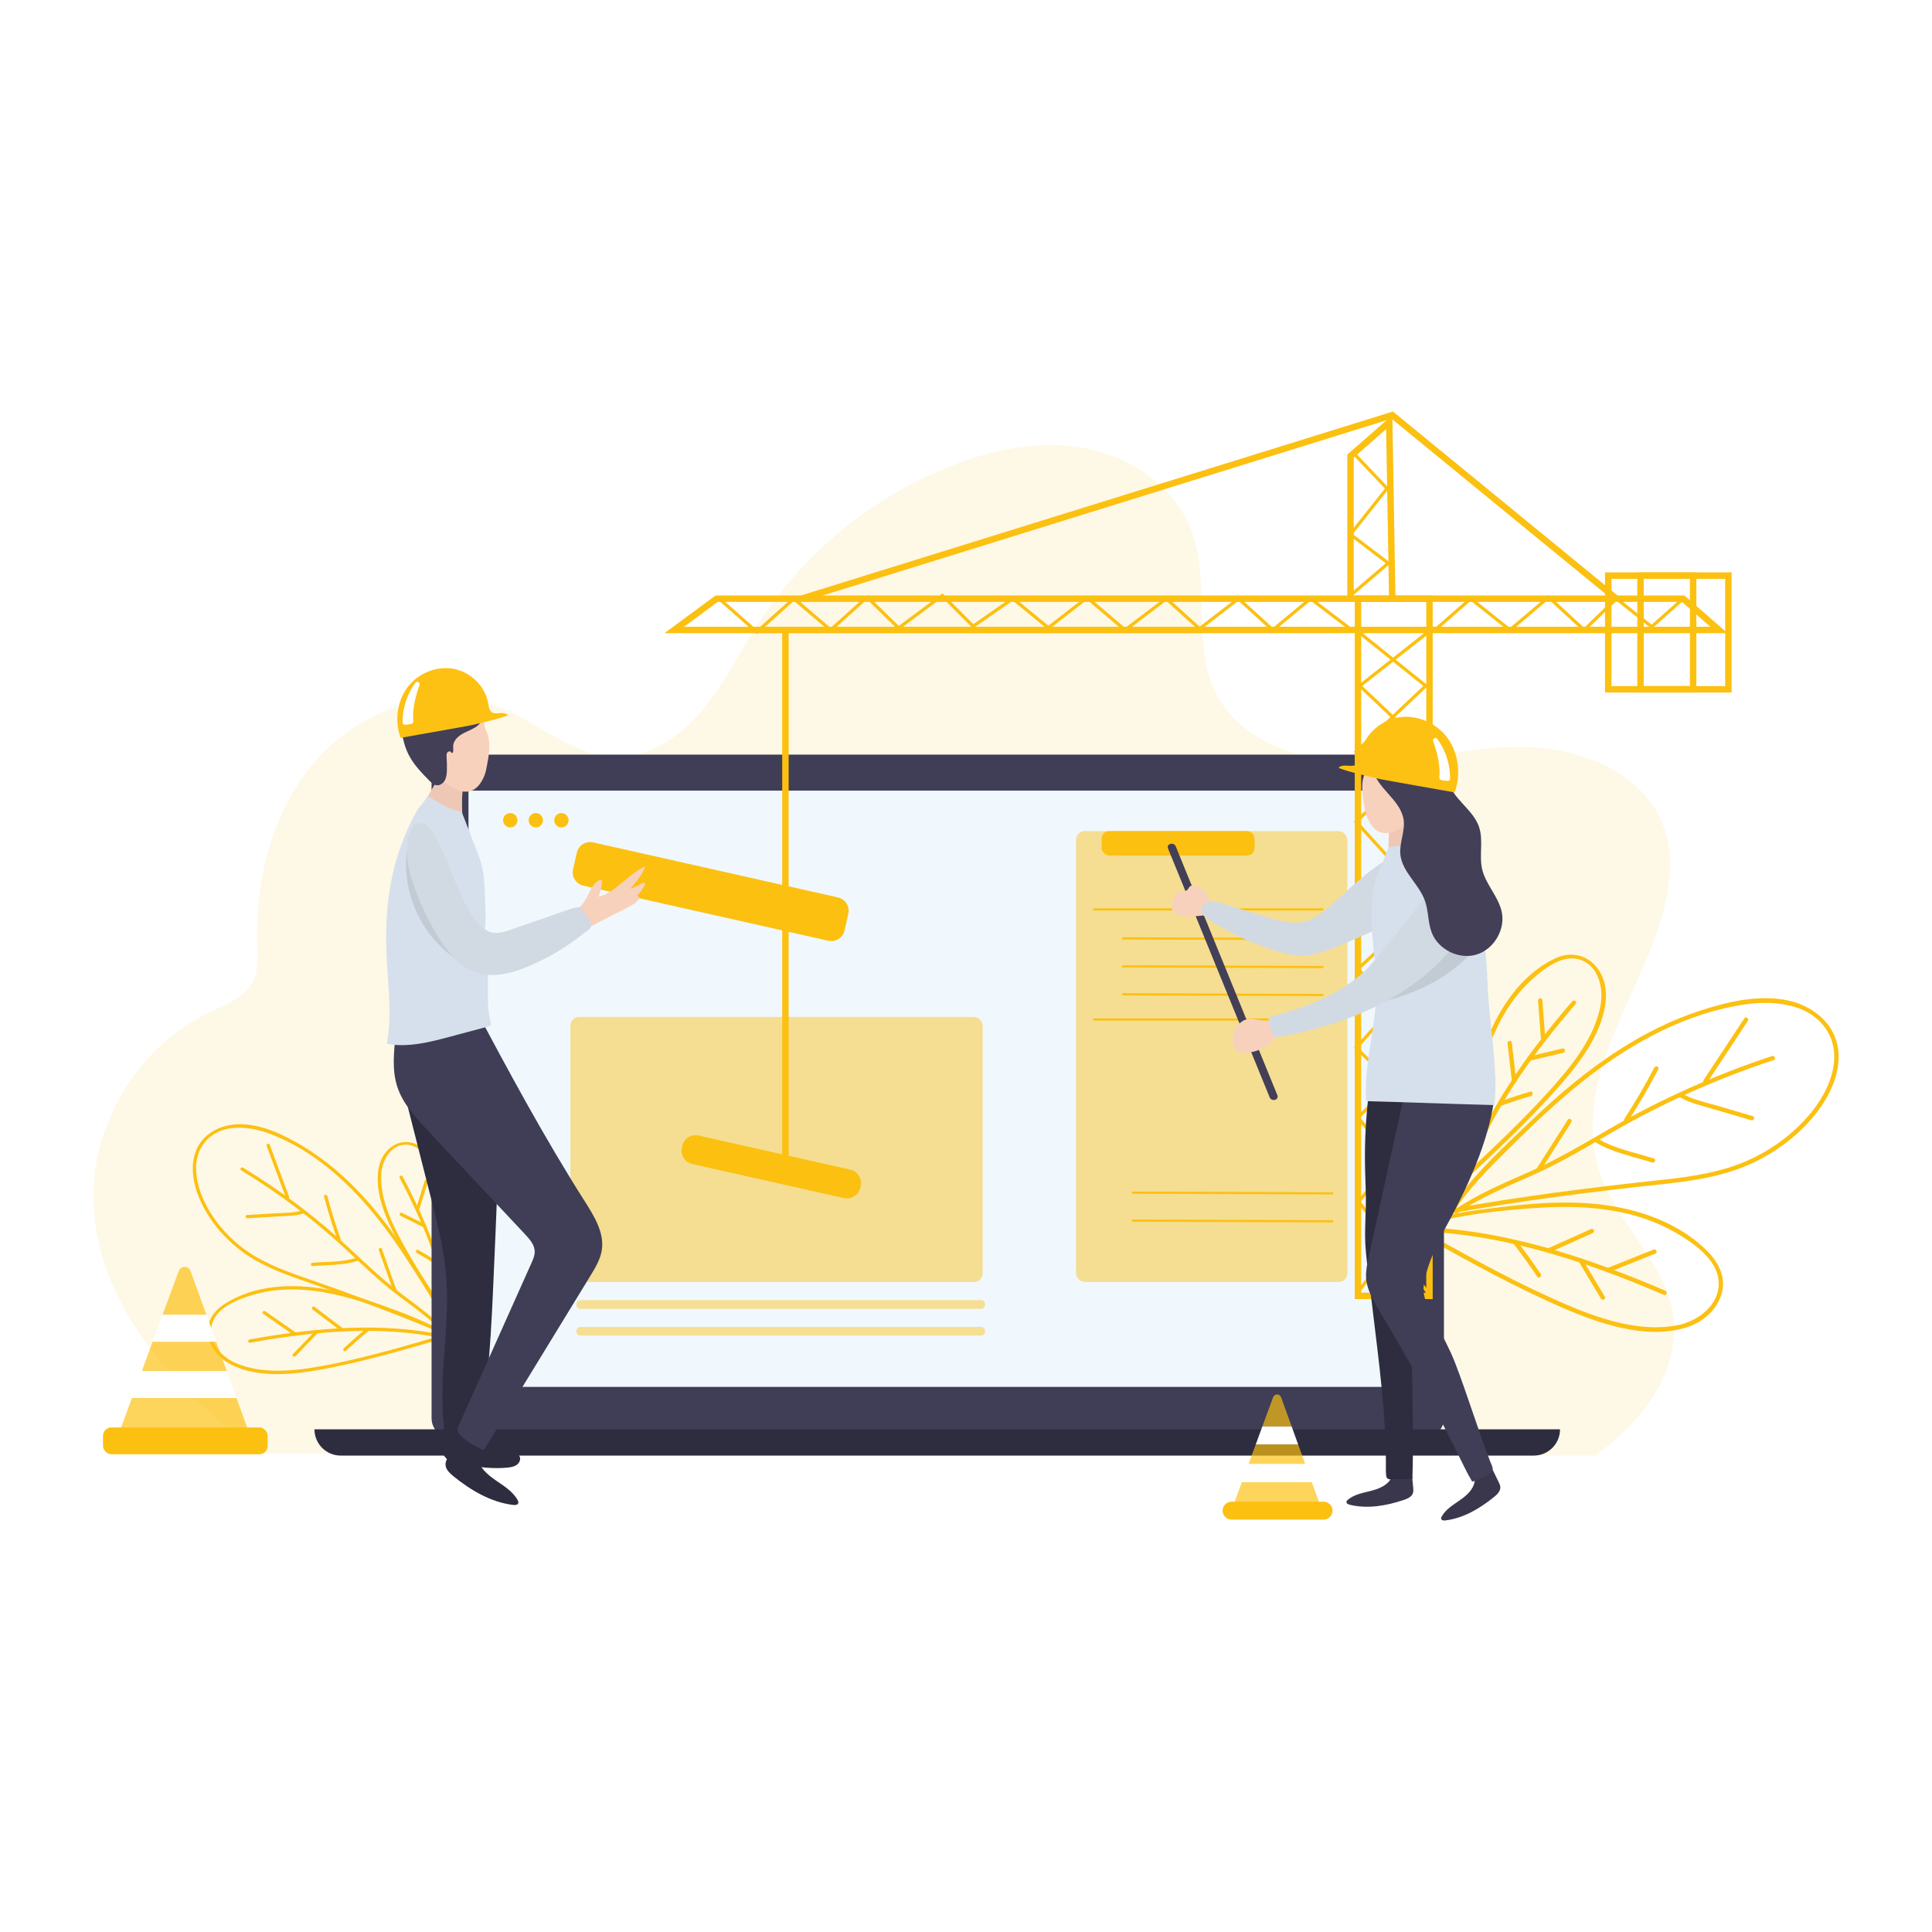 <?xml version="1.0" encoding="UTF-8"?><svg id="Layer_1" xmlns="http://www.w3.org/2000/svg" viewBox="0 0 1000 1000"><defs><style>.cls-1{fill:#f8d1bc;}.cls-2{fill:#f0f8fd;}.cls-3{fill:#fff;}.cls-4{fill:#efc7b5;}.cls-5{fill:#fef8e7;}.cls-6,.cls-7,.cls-8{fill:#fcc011;}.cls-9{fill:#fdc113;}.cls-10{fill:#c2cbd3;}.cls-11{fill:#d1dae3;}.cls-12{fill:#d6e0ec;}.cls-13{fill:#423f57;}.cls-14{fill:#403e56;}.cls-15{fill:#2d2d3f;}.cls-16{fill:#3a374d;}.cls-17,.cls-8{opacity:.45;}.cls-7{opacity:.68;}</style></defs><rect class="cls-3" width="1000" height="1000"/><g><path class="cls-5" d="M825.57,753.41c23.93-16.65,44.58-43.61,40.45-72.46-4.04-28.16-29.91-48.37-38.48-75.5-7.46-23.61-.86-49.34,8.58-72.22,9.45-22.88,21.83-44.88,26.52-69.19,2.3-11.91,2.64-24.49-1.41-35.92-9.72-27.45-41.76-40.67-70.86-41.47-29.1-.8-57.8,7.42-86.92,7.73-29.11,.31-61.57-10.07-74.38-36.22-12.42-25.36-2.38-56.76-12.23-83.23-8.45-22.7-30.97-38.26-54.76-42.83-23.79-4.57-48.55,.53-71.04,9.54-40.55,16.24-75.81,45.4-99.37,82.19-9.48,14.8-17.16,30.85-28.51,44.26-11.35,13.41-27.52,24.23-45.08,23.71-21.68-.63-38.99-17.65-59.19-25.53-32.44-12.66-71.31,.46-94.56,26.39-23.25,25.92-32.36,62.23-31.19,97.03,.2,5.91,.62,12.08-1.81,17.47-4.05,8.97-14.41,12.79-23.29,17.05-35.44,16.99-59.6,55.25-59.71,94.56-.15,55.06,41.94,100.93,86.31,133.54l690.93,1.1Z"/><g><path class="cls-6" d="M753.48,625.62c9.31-13.78,21.84-25.48,33.63-37.12,11.29-11.14,23.02-21.89,35.62-31.55,23.68-18.16,51.27-32.99,81.16-37.15,15.37-2.13,34.84-.03,42.78,15.47,6.6,12.89,.26,28.24-7.85,38.83-8.52,11.13-20.22,20.08-32.9,25.97-14.23,6.61-29.82,8.9-45.29,10.57-36.79,3.97-73.39,8.59-109.82,15.11-1.43,.26-1.06,2.49,.38,2.23,36.1-6.47,72.37-11.14,108.83-15.01,16.28-1.73,32.72-4.12,47.65-11.23,12.94-6.17,24.87-15.43,33.47-26.97,7.13-9.57,12.56-22.21,9.8-34.31-2.82-12.39-14.11-20.33-26.05-22.75-14.94-3.02-31.18,.89-45.38,5.56-14.65,4.81-28.5,11.82-41.46,20.13-16.51,10.57-31.5,23.32-45.66,36.83-14.23,13.58-29.66,27.67-40.73,44.04-.81,1.2,1.01,2.54,1.83,1.33h0Z"/><path class="cls-6" d="M754.23,627.99c12.47-8.46,26.41-14.07,40.09-20.19,14.16-6.33,27.26-14.29,40.67-22.03,26.34-15.19,54.22-27.56,83.08-37.09,1.38-.46,.44-2.51-.93-2.06-29.53,9.75-58,22.48-84.88,38.13-13.37,7.78-26.52,15.51-40.68,21.79-13.29,5.89-26.7,11.49-38.78,19.69-1.21,.82,.23,2.57,1.42,1.76h0Z"/><path class="cls-6" d="M902.86,527.09c-7.03,10.65-14.06,21.31-21.09,31.96-.8,1.21,1.03,2.55,1.83,1.33,7.03-10.65,14.06-21.31,21.09-31.96,.8-1.21-1.03-2.55-1.83-1.33h0Z"/><path class="cls-6" d="M869.11,567.68c5.2,3.17,11.2,4.48,16.99,6.18,6.78,2,13.56,4,20.34,5.99,1.39,.41,2.2-1.7,.8-2.12-6.06-1.79-12.13-3.58-18.19-5.36-6.21-1.83-13.03-3.13-18.6-6.53-1.24-.75-2.57,1.07-1.33,1.83h0Z"/><path class="cls-6" d="M856.27,552.61c-4.75,9.07-9.92,17.9-15.48,26.5-.79,1.22,1.04,2.55,1.83,1.33,5.67-8.77,10.92-17.78,15.76-27.03,.67-1.29-1.45-2.07-2.12-.8h0Z"/><path class="cls-6" d="M826.26,591.48c8.54,5.17,19.51,7.22,28.95,10.26,1.38,.44,2.19-1.67,.8-2.12-9.17-2.95-20.14-4.96-28.42-9.97-1.24-.75-2.58,1.07-1.33,1.83h0Z"/><path class="cls-6" d="M811.49,579.58l-16.2,25.35c-.78,1.22,1.04,2.56,1.83,1.33,5.4-8.45,10.8-16.9,16.2-25.35,.78-1.22-1.04-2.56-1.83-1.33h0Z"/></g><g><path class="cls-6" d="M734.04,635.01c20.7-6.33,43.41-8.8,64.98-9.99,23.38-1.29,47.82,1.09,68.43,13.08,8.96,5.22,21.44,13.72,22.12,25.13,.73,12.24-10.61,20.64-21.49,22.74-21.89,4.23-45.84-5.4-65.4-14.27-24.93-11.31-48.8-24.84-72.63-38.26-1.25-.71-2.6,1.12-1.33,1.83,23.7,13.34,47.44,26.8,72.2,38.11,20.57,9.4,47.07,20.27,70.08,14.26,8.57-2.24,16.19-7.74,19.5-16.19,3.52-9-.28-17.31-6.74-23.8-16.72-16.8-41.22-23.75-64.3-24.99-13.8-.74-27.64,.37-41.34,2.01-14.95,1.79-30.02,3.69-44.46,8.1-1.37,.42-1.01,2.65,.38,2.23h0Z"/><path class="cls-6" d="M729.47,637.21c45.92,.52,89.88,15.11,131.71,32.99,1.34,.57,2.13-1.54,.8-2.12-42-17.96-86.19-32.61-132.3-33.13-1.44-.02-1.67,2.24-.21,2.25h0Z"/><path class="cls-6" d="M823.51,636.15c-7.39,3.31-14.77,6.62-22.16,9.94-1.33,.6-.4,2.66,.93,2.06,7.39-3.31,14.77-6.62,22.16-9.94,1.33-.6,.4-2.66-.93-2.06h0Z"/><path class="cls-6" d="M855.91,646.77c-8,3.2-16.01,6.4-24.01,9.61-1.35,.54-.42,2.6,.93,2.06,8-3.2,16.01-6.4,24.01-9.61,1.35-.54,.42-2.6-.93-2.06h0Z"/><path class="cls-6" d="M783.53,643.89c4.23,5.52,8.29,11.17,12.18,16.94,.81,1.21,2.56-.23,1.76-1.42-3.89-5.77-7.95-11.42-12.18-16.94-.89-1.16-2.64,.27-1.76,1.42h0Z"/><path class="cls-6" d="M817.03,652.75c3.86,6.46,7.72,12.93,11.58,19.39,.74,1.24,2.81,.32,2.06-.93-3.86-6.46-7.72-12.93-11.58-19.39-.74-1.24-2.81-.32-2.06,.93h0Z"/></g><g><path class="cls-6" d="M758.41,607.61c.22-18.55,4.07-38.07,9.11-55.87,4.65-16.47,12.17-32.65,24.98-44.37,6.11-5.58,15.93-13.39,24.78-10.81,9.98,2.9,12.79,14.54,11.21,23.56-3.05,17.38-15.88,32.73-27.4,45.4-14.24,15.68-29.78,30.14-45.23,44.61-1.06,.99,.36,2.75,1.42,1.76,15.6-14.6,31.26-29.21,45.64-45.04,12.34-13.59,27.68-31.71,28.3-51.1,.48-14.94-12.1-26.42-26.52-19.56-15.75,7.49-26.87,22.86-33.61,38.49-4.75,11.01-7.64,22.71-9.94,34.45-2.47,12.61-4.85,25.39-5,38.28-.02,1.44,2.23,1.67,2.25,.21h0Z"/><path class="cls-6" d="M758.99,611.67c11.45-34.75,33-64.56,56.6-92.07,.95-1.11-.89-2.43-1.83-1.33-23.73,27.65-45.38,57.67-56.89,92.6-.45,1.38,1.66,2.18,2.12,.8h0Z"/><path class="cls-6" d="M780.28,540.03c.74,6.4,1.49,12.81,2.23,19.21,.17,1.45,2.4,1.06,2.23-.38-.74-6.4-1.49-12.81-2.23-19.21-.17-1.45-2.4-1.06-2.23,.38h0Z"/><path class="cls-6" d="M796.1,517.97c.51,6.85,1.03,13.69,1.54,20.54,.11,1.45,2.34,1.06,2.23-.38-.51-6.85-1.03-13.69-1.54-20.54-.11-1.45-2.34-1.06-2.23,.38h0Z"/><path class="cls-6" d="M776.93,572.36c5.12-1.86,10.29-3.56,15.51-5.1,1.38-.41,1.02-2.64-.38-2.23-5.41,1.6-10.76,3.35-16.06,5.27-1.37,.5-.43,2.55,.93,2.06h0Z"/><path class="cls-6" d="M791.63,549.07c5.83-1.38,11.67-2.76,17.5-4.14,1.41-.33,1.04-2.57-.38-2.23-5.83,1.38-11.67,2.76-17.5,4.14-1.41,.33-1.04,2.57,.38,2.23h0Z"/></g><g><g><path class="cls-6" d="M232.37,690.05c-4.49-11.67-11.68-22.38-18.35-32.9-6.39-10.08-13.16-19.94-20.75-29.16-14.27-17.32-31.97-32.87-53.17-40.99-10.9-4.17-25.53-5.93-33.97,4.08-7.02,8.33-4.98,20.65-.84,29.78,4.35,9.6,11.41,18.15,19.7,24.61,9.31,7.26,20.35,11.58,31.39,15.42,26.29,9.14,52.32,18.74,77.92,29.7,1,.43,.35,2-.66,1.57-25.36-10.86-51.14-20.44-77.21-29.46-11.64-4.03-23.28-8.57-33.01-16.31-8.44-6.71-15.61-15.53-19.95-25.44-3.6-8.22-5.44-18.4-1.36-26.81,4.17-8.6,13.79-12.51,22.95-12.25,11.46,.32,22.7,5.94,32.32,11.77,9.92,6.01,18.88,13.5,26.97,21.78,10.3,10.55,19.13,22.43,27.21,34.74,8.12,12.37,17.04,25.31,22.38,39.18,.39,1.02-1.17,1.69-1.57,.67h0Z"/><path class="cls-6" d="M231.42,691.66c-7.7-8.32-16.96-14.79-25.96-21.6-9.3-7.04-17.55-15.1-26.07-23.04-16.73-15.6-35.06-29.39-54.59-41.27-.94-.57,.11-1.91,1.03-1.35,19.98,12.16,38.69,26.31,55.73,42.34,8.47,7.97,16.8,15.86,26.11,22.87,8.74,6.57,17.62,12.95,25.08,21.01,.74,.8-.6,1.84-1.34,1.05h0Z"/><path class="cls-6" d="M139.62,592.51c3.34,9,6.69,18,10.03,27,.38,1.02-1.18,1.69-1.57,.67-3.34-9-6.69-18-10.03-27-.38-1.02,1.18-1.69,1.57-.67h0Z"/><path class="cls-6" d="M157.46,627.98c-4.35,1.44-8.97,1.38-13.5,1.65-5.31,.31-10.61,.63-15.92,.94-1.09,.06-1.32-1.62-.23-1.69,4.75-.28,9.5-.56,14.24-.84,4.86-.29,10.08-.09,14.74-1.63,1.03-.34,1.7,1.22,.67,1.57h0Z"/><path class="cls-6" d="M169.43,619.12c1.95,7.45,4.23,14.8,6.85,22.04,.37,1.03-1.19,1.7-1.57,.67-2.67-7.39-4.98-14.88-6.97-22.48-.28-1.06,1.41-1.27,1.69-.23h0Z"/><path class="cls-6" d="M184.83,652.69c-7.13,2.34-15.52,1.98-22.96,2.61-1.09,.09-1.32-1.59-.23-1.69,7.22-.61,15.6-.22,22.52-2.49,1.03-.34,1.71,1.22,.67,1.57h0Z"/><path class="cls-6" d="M197.67,646.47c2.52,7.11,5.05,14.22,7.57,21.33,.36,1.03-1.2,1.7-1.57,.67-2.52-7.11-5.05-14.22-7.57-21.33-.36-1.03,1.2-1.7,1.57-.67h0Z"/></g><g><path class="cls-6" d="M228.56,690.75c-14.1-8.15-30.32-13.81-45.92-18.34-16.92-4.91-35.23-7.31-52.36-2.02-7.45,2.3-18.04,6.42-20.48,14.67-2.61,8.85,4.27,16.92,11.89,20.31,15.32,6.81,34.51,3.82,50.35,.64,20.19-4.06,39.97-9.93,59.71-15.72,1.04-.3,1.71,1.26,.67,1.57-19.63,5.76-39.31,11.59-59.37,15.68-16.67,3.4-37.93,6.87-53.77-1.44-5.9-3.09-10.55-8.42-11.54-15.17-1.05-7.2,3.14-12.64,8.97-16.3,15.1-9.48,34.23-10.41,51.36-7.41,10.24,1.8,20.19,4.96,29.95,8.49,10.65,3.85,21.38,7.79,31.21,13.48,.93,.54,.29,2.12-.66,1.57h0Z"/><path class="cls-6" d="M231.53,693.14c-33.74-7.41-68.43-4.17-102.11,1.84-1.08,.19-1.3-1.49-.23-1.69,33.82-6.04,68.69-9.28,102.57-1.84,1.06,.23,.84,1.92-.23,1.68h0Z"/><path class="cls-6" d="M162.8,676.42c4.85,3.68,9.7,7.36,14.55,11.04,.87,.66-.16,2.01-1.03,1.35-4.85-3.68-9.7-7.36-14.55-11.04-.87-.66,.16-2.01,1.03-1.35h0Z"/><path class="cls-6" d="M137.26,678.7c5.32,3.7,10.64,7.41,15.97,11.11,.9,.63-.14,1.98-1.03,1.35-5.32-3.7-10.64-7.41-15.97-11.11-.9-.63,.14-1.98,1.03-1.35h0Z"/><path class="cls-6" d="M190.78,688.87c-4.04,3.33-7.97,6.78-11.8,10.35-.8,.75-1.84-.6-1.05-1.34,3.83-3.57,7.76-7.02,11.8-10.35,.85-.7,1.89,.65,1.05,1.34h0Z"/><path class="cls-6" d="M164.73,689.67c-3.92,4.08-7.85,8.16-11.77,12.25-.75,.78-2.11-.24-1.35-1.03,3.92-4.08,7.85-8.16,11.77-12.25,.75-.78,2.11,.24,1.35,1.03h0Z"/></g><g><path class="cls-6" d="M233.85,683.86c2.99-13.63,3.47-28.59,2.8-42.49-.62-12.86-3.38-25.99-10.78-36.75-3.53-5.13-9.4-12.51-16.32-12.12-7.8,.44-11.84,8.48-12.21,15.37-.72,13.26,6.09,26.68,12.37,37.92,7.78,13.91,16.71,27.14,25.58,40.36,.61,.91-.73,1.95-1.34,1.05-8.95-13.35-17.95-26.71-25.81-40.74-6.74-12.05-14.9-27.93-12.07-42.25,2.18-11.03,13.35-17.31,22.75-9.84,10.27,8.16,15.81,21.31,18.1,33.91,1.61,8.87,1.75,17.94,1.44,26.93-.33,9.66-.76,19.43-2.83,28.9-.23,1.06-1.92,.84-1.68-.23h0Z"/><path class="cls-6" d="M232.74,686.74c-2.5-27.4-13.23-52.91-25.87-77.07-.51-.97,1.06-1.63,1.57-.67,12.7,24.29,23.47,49.96,25.99,77.51,.1,1.09-1.59,1.32-1.69,.23h0Z"/><path class="cls-6" d="M229.29,630.63c-1.63,4.57-3.26,9.13-4.9,13.7-.37,1.03-1.94,.37-1.57-.66,1.63-4.57,3.26-9.13,4.9-13.7,.37-1.03,1.94-.37,1.57,.66h0Z"/><path class="cls-6" d="M221.44,611.78c-1.54,4.93-3.08,9.86-4.61,14.79-.33,1.04-1.89,.38-1.57-.66,1.54-4.93,3.08-9.86,4.61-14.79,.33-1.04,1.89-.38,1.57,.66h0Z"/><path class="cls-6" d="M226.26,654.88c-3.44-2.23-6.93-4.35-10.5-6.37-.94-.53-.3-2.11,.66-1.57,3.69,2.09,7.32,4.28,10.88,6.59,.92,.6-.12,1.94-1.03,1.35h0Z"/><path class="cls-6" d="M219.44,635.32c-4.04-2-8.08-4-12.12-6.01-.98-.48-.33-2.06,.66-1.57,4.04,2,8.08,4,12.12,6.01,.98,.48,.33,2.06-.66,1.57h0Z"/></g></g><path class="cls-14" d="M233.62,390.59h503.52c5.65,0,10.24,4.59,10.24,10.24v333.23c0,5.65-4.59,10.24-10.24,10.24H233.62c-5.65,0-10.24-4.59-10.24-10.24V400.83c0-5.65,4.59-10.24,10.24-10.24Z"/><rect class="cls-2" x="242.49" y="409.23" width="485.23" height="308.62"/><path class="cls-15" d="M793.86,753.41H176.36c-7.51,0-13.6-6.09-13.6-13.6H807.47c0,7.51-6.09,13.6-13.61,13.6Z"/><rect class="cls-8" x="556.95" y="430.17" width="140.43" height="233.41" rx="4.54" ry="4.54"/><rect class="cls-8" x="295.23" y="526.35" width="213.41" height="137.23" rx="4.54" ry="4.54"/><rect class="cls-6" x="570.21" y="430.17" width="79.16" height="12.62" rx="3.89" ry="3.89"/><path class="cls-6" d="M302.9,449.99h129.87c3.91,0,7.09,3.18,7.09,7.09v8.8c0,3.91-3.18,7.09-7.09,7.09h-129.87c-3.91,0-7.09-3.18-7.09-7.09v-8.8c0-3.91,3.18-7.09,7.09-7.09Z" transform="translate(110.19 -69.45) rotate(12.67)"/><path class="cls-6" d="M358.95,596.4h80.48c3.91,0,7.09,3.18,7.09,7.09v.92c0,3.91-3.18,7.09-7.09,7.09h-80.48c-3.91,0-7.09-3.18-7.09-7.09v-.92c0-3.91,3.18-7.09,7.09-7.09Z" transform="translate(142.2 -72.86) rotate(12.67)"/><path class="cls-6" d="M267.82,424.56c0,2.05-1.66,3.71-3.71,3.71s-3.71-1.66-3.71-3.71,1.66-3.71,3.71-3.71,3.71,1.66,3.71,3.71Z"/><path class="cls-6" d="M281.05,424.56c0,2.05-1.66,3.71-3.71,3.71s-3.71-1.66-3.71-3.71,1.66-3.71,3.71-3.71,3.71,1.66,3.71,3.71Z"/><path class="cls-6" d="M294.29,424.56c0,2.05-1.66,3.71-3.71,3.71s-3.71-1.66-3.71-3.71,1.66-3.71,3.71-3.71,3.71,1.66,3.71,3.71Z"/><g class="cls-17"><path class="cls-6" d="M300.5,677.43h207.21c2.89,0,2.89-4.49,0-4.49h-207.21c-2.89,0-2.89,4.49,0,4.49h0Z"/></g><g class="cls-17"><path class="cls-6" d="M300.5,691.29h207.21c2.89,0,2.89-4.49,0-4.49h-207.21c-2.89,0-2.89,4.49,0,4.49h0Z"/></g><g><path class="cls-6" d="M685.09,786.55h-47.65c-2.55,0-4.64-2.09-4.64-4.64h0c0-2.55,2.09-4.64,4.64-4.64h47.65c2.55,0,4.64,2.09,4.64,4.64h0c0,2.55-2.09,4.64-4.64,4.64Z"/><polygon class="cls-7" points="671.91 747.62 649.97 747.62 646.22 757.82 675.6 757.82 671.91 747.62"/><path class="cls-7" d="M663.08,723.2c-.69-1.91-3.39-1.92-4.1-.01l-5.59,15.16h15.17l-5.48-15.15Z"/><path class="cls-7" d="M638.84,777.82c-.52,1.42,.53,2.94,2.05,2.94h39.91c1.51,0,2.57-1.5,2.05-2.92l-3.89-10.75h-36.16l-3.96,10.74Z"/><polygon class="cls-3" points="646.22 757.82 642.8 767.09 678.95 767.09 675.6 757.82 646.22 757.82"/><polygon class="cls-3" points="668.56 738.35 653.39 738.35 649.97 747.62 671.91 747.62 668.56 738.35"/></g><g><path class="cls-6" d="M894.17,327.74H343.89l26.5-19.53h501.46l22.32,19.53Zm-540.13-3.33H885.29l-14.69-12.86H371.48l-17.45,12.86Z"/><path class="cls-6" d="M741.56,672.4h-40.35V308.21h40.35v364.19Zm-37.01-3.33h33.68V311.55h-33.68v357.52Z"/><polygon class="cls-6" points="703.54 669.31 702.21 668.3 737.48 621.99 701.75 578.34 738.73 542.32 701.7 501.44 738.72 467.13 700.75 425.3 738.68 389.11 702.57 354.93 738.43 326.67 739.62 327.93 705.11 355.04 741.1 389.1 703.08 425.39 741.06 467.23 704.05 501.54 741.04 542.39 740.47 542.95 704.01 578.47 739.6 621.95 739.21 622.47 703.54 669.31"/><polygon class="cls-6" points="738.26 669.31 702.2 621.95 737.79 578.47 700.76 542.39 701.29 541.79 737.75 501.54 700.74 467.23 738.73 425.39 700.7 389.1 736.69 355.04 704.48 329.23 704.19 326.86 739.23 354.93 703.12 389.11 741.05 425.3 740.51 425.91 703.09 467.13 740.1 501.44 703.07 542.32 740.05 578.34 704.32 621.99 739.59 668.3 738.26 669.31"/><polygon class="cls-6" points="391.76 328.22 371.67 310.5 372.77 309.25 391.75 325.98 410.89 308.77 429.91 324.97 448.84 307.97 465.21 323.95 487.85 307.11 503.78 323.06 524.29 308.84 542.64 323.85 562.7 308.29 582.37 325 603.71 308.8 620.93 324.35 641.11 308.79 658.82 324.97 678.31 308.82 700.17 325.41 699.16 326.74 678.36 310.94 658.77 327.18 641.02 310.97 620.85 326.51 603.62 310.96 582.31 327.14 562.65 310.44 542.61 325.98 524.21 310.92 503.59 325.23 487.69 309.31 465.06 326.14 448.79 310.25 429.94 327.18 410.92 310.99 391.76 328.22"/><polygon class="cls-6" points="819.96 327.22 801.55 310.22 781.54 327.15 761.25 310.97 743.27 326.7 742.16 325.45 761.19 308.79 781.51 324.99 801.59 308 819.94 324.93 836.6 308.77 854.87 323.31 870.67 309.26 871.78 310.5 854.93 325.49 836.71 310.99 819.96 327.22"/><g><polygon class="cls-6" points="718.95 309.14 717.46 222.13 700.69 236.81 700.69 309.11 697.35 309.11 697.35 235.29 720.67 214.89 722.28 309.08 718.95 309.14"/><polygon class="cls-6" points="699.56 308.84 698.48 307.58 717.23 291.54 697.84 276.74 716.81 252.87 700.34 235.53 701.56 234.38 719.02 252.77 700.2 276.45 719.88 291.46 699.56 308.84"/></g><polygon class="cls-6" points="413.92 311.92 412.93 308.73 720.97 213 837.71 308.59 835.6 311.17 720.25 216.72 413.92 311.92"/><path class="cls-6" d="M896.28,358.45h-65.53v-62.19h65.53v62.19Zm-62.2-3.33h58.86v-55.52h-58.86v55.52Z"/><path class="cls-6" d="M878.03,358.45h-30.58v-62.19h30.58v62.19Zm-27.24-3.33h23.91v-55.52h-23.91v55.52Z"/><rect class="cls-6" x="404.87" y="327.1" width="3.33" height="273.02"/></g><path class="cls-16" d="M769.36,754.16c2.11,4.3,4.21,8.6,6.32,12.89,.42,.86,.85,1.75,.89,2.71,.09,2.09-1.63,3.76-3.26,5.08-7.34,5.96-15.83,11.01-25.22,12.13-.81,.1-1.87,.01-2.12-.76-.14-.44,.06-.9,.29-1.31,2.04-3.69,5.86-5.96,9.33-8.37,3.47-2.41,6.96-5.47,7.67-9.63,.49-2.88-.45-5.82-1.79-8.41"/><path class="cls-16" d="M730.09,755.65c.46,4.77,.91,9.53,1.37,14.3,.09,.95,.18,1.94-.12,2.85-.65,1.99-2.86,2.94-4.84,3.6-8.97,2.99-18.7,4.72-27.88,2.46-.79-.2-1.75-.65-1.71-1.46,.02-.46,.38-.82,.73-1.12,3.21-2.73,7.59-3.51,11.68-4.54,4.09-1.03,8.44-2.67,10.57-6.31,1.47-2.52,1.63-5.6,1.29-8.5"/><path class="cls-15" d="M708.41,565.94c-2.54,23.24-2.01,35.41-1.5,50.53,.41,11.97-1.02,19.88,.1,31.81,.83,8.87,2.06,17.69,3.1,26.54,3.4,28.75,7.55,57.88,7.22,86.83-.01,1.02,.21,2.87,.39,3.15,.54,.82,1.71,.92,1.71,.92,3.98-.04,7.64-.25,11.62-.29,1.26-37.68-2.13-75.5,1.09-113.06,2.6-30.26,9.48-60.12,10.31-90.48"/><path class="cls-14" d="M773.63,556.86c1.71,21.54-10.51,51.56-25.16,78.07-4.17,7.55-12.65,25.62-11.55,34.17,.66,5.21,3.4,9.88,5.76,14.57,3.35,6.67,7.85,14.84,10.51,21.82,6.63,17.33,11.44,33.47,18.06,50.79,1.26,3.29,2.8,4.91-1.24,7.02-2.68,1.41-7.74,4.03-8.11,3.41-1.54-2.61-2.85-5.09-4.18-7.81-13.32-27.28-27.83-53.98-43.49-79.99-3.38-5.62-6.92-11.53-7.17-18.08-.12-3.23,.57-6.43,1.26-9.59,6.3-28.78,12.61-57.57,18.91-86.35"/><path class="cls-4" d="M730.52,422.61c2.98,5.19,5.97,10.38,8.95,15.57,.32,.55,.64,1.24,.31,1.79-.18,.29-.49,.45-.8,.6-5.43,2.69-10.86,5.38-16.29,8.07-.87,.43-2.01,.84-2.74,.18-.42-.38-.53-.99-.6-1.55-.88-6.49-.89-13.09-.06-19.59"/><path class="cls-15" d="M229.94,737.1c-.3,2.09-.6,4.18-.9,6.27-.53,3.69-.95,7.84,1.32,10.79,2.2,2.86,6.15,3.58,9.72,4.1,7.55,1.08,15.19,2.16,22.77,1.35,1.47-.16,2.98-.4,4.24-1.17,1.27-.76,2.25-2.17,2.11-3.64-.13-1.41-1.25-2.58-2.53-3.19-1.28-.61-2.72-.79-4.13-1-6.53-1.01-12.88-3.18-18.67-6.38"/><path class="cls-15" d="M207.15,557.44c5.3,20.87,10.6,41.73,15.9,62.6,3.37,13.27,6.75,26.61,7.87,40.25,2.13,26.04-4.07,52.31-1.13,78.27,.17,1.49,.41,3.08,1.41,4.21,.76,.86,1.86,1.34,2.95,1.7,4.28,1.43,8.98,1.55,13.33,.36,5.6-28.21,6.86-57.07,8.1-85.79,.31-7.24,.63-14.47,.94-21.71,1.15-26.62,2.3-53.32-.02-79.87"/><path class="cls-15" d="M239.48,738.58c-2.59,5.29-5.19,10.58-7.78,15.87-.52,1.06-1.05,2.15-1.1,3.33-.11,2.57,2.01,4.63,4.01,6.25,9.04,7.34,19.49,13.55,31.04,14.93,1,.12,2.3,.02,2.61-.94,.17-.54-.08-1.11-.35-1.61-2.52-4.54-7.22-7.34-11.48-10.3-4.26-2.96-8.56-6.74-9.44-11.85-.61-3.54,.56-7.16,2.2-10.35"/><path class="cls-14" d="M204.81,535.75c-1,8.99-1.96,18.32,.88,26.91,2.87,8.68,9.3,15.64,15.55,22.31,16.86,17.98,33.71,35.96,50.57,53.94,2.38,2.54,4.9,5.41,4.96,8.89,.03,2.06-.83,4.02-1.67,5.91-12.5,27.95-25,55.89-37.51,83.84-.39,.88-.79,1.8-.7,2.76,.12,1.28,1.07,2.3,2.02,3.16,3.35,3.06,7.29,5.47,11.54,7.07,18.41-30.11,36.81-60.21,55.22-90.32,2.5-4.09,5.06-8.32,5.81-13.06,1.42-8.97-3.8-17.5-8.68-25.17-20.97-32.94-39.48-67.38-57.85-101.84"/><path class="cls-4" d="M227.8,401.13c-2.98,5.19-5.97,10.38-8.95,15.57-.32,.55-.64,1.24-.31,1.79,.18,.29,.49,.45,.8,.6,5.43,2.69,10.86,5.38,16.29,8.07,.87,.43,2.01,.84,2.74,.19,.42-.38,.53-.99,.6-1.55,.87-6.49-.81-12.39,1.29-20.59"/><path class="cls-1" d="M294.96,473.38c3.49-1.88,6.44-4.76,8.4-8.21,2-3.52,3.3-7.93,6.96-9.64,.33-.15,.74-.28,1.04-.08,.36,.23,.36,.75,.31,1.18-.29,2.57-.91,5.1-1.84,7.51,9.04-2.39,14.86-11.21,23.27-15.31,2.73-1.45-3.66,8.1-6.87,11.11,2.52-.29,8.94-5.34,7.4-1.72-1,2.07-2.37,3.96-4.02,5.56,.48-.32,1.17,.17,1.23,.75,.06,.57-.29,1.1-.67,1.54-1.38,1.58-3.29,2.58-5.16,3.54-8,4.12-16,8.24-24,12.36"/><path class="cls-12" d="M238.95,420.16c2.63,6.77,5.25,13.53,7.88,20.3,1.78,4.59,2.94,7.72,3.67,14.23,.43,3.85,1.13,20.21,.67,24.06-1.43,12.02,.48,11.45,1.22,23.53,.54,8.98-.71,18.17,1.59,26.86,.13,.47,.26,1.01,.02,1.43-.24,.43-.77,.59-1.24,.72-6.37,1.71-12.74,3.42-19.11,5.13-10.94,2.94-22.31,5.9-33.46,3.88,2.71-14.1,.82-28.62,.01-42.95-1.56-27.89,1.94-53.44,15.65-77.79,.55-.98,2.17-2.9,3.26-4.2,.38-.45,1.99-3.41,2.5-3.12,6.19,3.48,10.35,6.7,17.35,7.91"/><path class="cls-1" d="M737.47,405.15c1.21,4.18,.34,8.79-1.73,12.62-2.07,3.83-5.27,6.95-8.77,9.54-2.12,1.57-4.42,2.99-6.98,3.61-2.56,.63-5.44,.37-7.58-1.18-2.91-2.1-5.03-6.42-5.73-9.94-1.27-6.39-2.9-14.24,.03-20.06,1.11-2.19,.84-5.41,2.47-7.25,1.98-2.23,4.04-6.49,6.06-8.68"/><path class="cls-1" d="M220.85,383.67c-1.21,4.18-.34,8.79,1.73,12.62,2.07,3.83,5.27,6.95,8.77,9.54,2.12,1.57,4.42,2.99,6.99,3.61,2.56,.63,5.44,.37,7.58-1.18,2.91-2.1,5.03-6.42,5.73-9.94,1.27-6.39,2.9-14.24-.03-20.06-1.11-2.19-.84-5.41-2.47-7.25-1.98-2.23-4.04-6.49-6.06-8.68"/><path class="cls-13" d="M246.01,360.38c2.19,.25,3.79,2.28,4.44,4.38,1.15,3.72-.07,8.07-3,10.64-2.19,1.93-5.08,2.81-7.66,4.18s-5.07,3.62-5.23,6.53c-.06,1.04,.19,2.1-.06,3.1-.06,.22-.17,.47-.39,.52-.34,.07-.55-.34-.8-.58-.55-.52-1.54-.15-1.91,.52-.37,.67-.3,1.47-.25,2.23,.17,2.24,.23,4.49,.16,6.73-.05,1.77-.2,3.61-1.02,5.18-.83,1.57-2.5,2.82-4.27,2.64-1.56-.17-2.79-1.35-3.88-2.47-3.97-4.05-8-8.19-10.58-13.24-1.86-3.63-2.91-7.63-3.58-11.65-.43-2.56-.7-5.18-.3-7.74,.4-2.56,1.54-5.09,3.53-6.74"/><path class="cls-9" d="M207.36,381.91c-3.15-8.44-1.86-18.95,3.54-26.16,5.41-7.21,14.99-11.21,23.87-9.56,8.88,1.65,16.51,9.08,17.93,17.97,.31,1.92,.69,4.34,2.57,4.88,2.37,.68,6.3-.86,7.64,1.2-5.37,2.04-10.73,3.11-16.05,4.44-3.17,.79-6.39,1.36-9.6,1.93-9.97,1.77-19.94,3.53-29.91,5.3"/><path class="cls-6" d="M566.32,471.28h11.79c4.23,0,8.47,0,12.7,0,5.16,0,10.32,0,15.49,0,5.67,0,11.35,0,17.02,0s11.46,0,17.19,0c5.32,0,10.64,0,15.97,0,4.51,0,9.03,0,13.54,0h9.7c1.54,0,3.08,.03,4.61,0,.07,0,.13,0,.2,0,.73,0,.73-1.13,0-1.13h-11.79c-4.23,0-8.47,0-12.7,0-5.16,0-10.32,0-15.49,0-5.67,0-11.35,0-17.02,0s-11.46,0-17.19,0c-5.32,0-10.64,0-15.97,0-4.51,0-9.03,0-13.54,0h-9.7c-1.54,0-3.08-.03-4.61,0-.07,0-.13,0-.2,0-.73,0-.73,1.13,0,1.13h0Z"/><path class="cls-6" d="M581.32,486.27c.92,0,1.84,0,2.76,0l7.51,.03,11.1,.04,13.55,.05,14.84,.05,14.98,.05c4.66,.02,9.31,.03,13.97,.05l11.81,.04,8.49,.03c1.34,0,2.69,.04,4.03,.01,.06,0,.12,0,.17,0,.73,0,.73-1.13,0-1.13-.92,0-1.84,0-2.76,0l-7.51-.03-11.1-.04-13.55-.05-14.84-.05-14.98-.05c-4.66-.02-9.31-.03-13.97-.05l-11.81-.04-8.49-.03c-1.34,0-2.69-.04-4.03-.01-.06,0-.12,0-.17,0-.73,0-.73,1.13,0,1.13h0Z"/><path class="cls-6" d="M581.32,500.75c.92,0,1.84,0,2.76,0l7.51,.03,11.1,.04,13.55,.05,14.84,.05c4.99,.02,9.99,.03,14.98,.05l13.97,.05,11.81,.04,8.49,.03c1.34,0,2.69,.04,4.03,.01,.06,0,.12,0,.17,0,.73,0,.73-1.13,0-1.13-.92,0-1.84,0-2.76,0l-7.51-.03-11.1-.04-13.55-.05-14.84-.05-14.98-.05c-4.66-.02-9.31-.03-13.97-.05l-11.81-.04-8.49-.03c-1.34,0-2.69-.04-4.03-.01-.06,0-.12,0-.17,0-.73,0-.73,1.13,0,1.13h0Z"/><path class="cls-6" d="M586.32,617.89c.92,0,1.84,0,2.76,0l7.51,.03,11.1,.04c4.52,.02,9.03,.03,13.55,.05l14.84,.05c4.99,.02,9.99,.03,14.98,.05l13.97,.05,11.81,.04,8.49,.03c1.34,0,2.69,.04,4.03,.01,.06,0,.12,0,.17,0,.73,0,.73-1.13,0-1.13-.92,0-1.84,0-2.76,0l-7.51-.03-11.1-.04c-4.52-.02-9.03-.03-13.55-.05l-14.84-.05c-4.99-.02-9.99-.03-14.98-.05l-13.97-.05-11.81-.04-8.49-.03c-1.34,0-2.69-.04-4.03-.01-.06,0-.12,0-.17,0-.73,0-.73,1.13,0,1.13h0Z"/><path class="cls-6" d="M586.32,632.36c.92,0,1.84,0,2.76,0l7.51,.03,11.1,.04c4.52,.02,9.03,.03,13.55,.05l14.84,.05c4.99,.02,9.99,.03,14.98,.05l13.97,.05,11.81,.04,8.49,.03c1.34,0,2.69,.04,4.03,.01,.06,0,.12,0,.17,0,.73,0,.73-1.13,0-1.13-.92,0-1.84,0-2.76,0l-7.51-.03-11.1-.04c-4.52-.02-9.03-.03-13.55-.05l-14.84-.05c-4.99-.02-9.99-.03-14.98-.05l-13.97-.05-11.81-.04-8.49-.03c-1.34,0-2.69-.04-4.03-.01-.06,0-.12,0-.17,0-.73,0-.73,1.13,0,1.13h0Z"/><path class="cls-6" d="M581.32,515.22c.92,0,1.84,0,2.76,0l7.51,.03,11.1,.04c4.52,.02,9.03,.03,13.55,.05l14.84,.05c4.99,.02,9.99,.03,14.98,.05l13.97,.05,11.81,.04,8.49,.03c1.34,0,2.69,.04,4.03,.01,.06,0,.12,0,.17,0,.73,0,.73-1.13,0-1.13-.92,0-1.84,0-2.76,0l-7.51-.03-11.1-.04c-4.52-.02-9.03-.03-13.55-.05l-14.84-.05c-4.99-.02-9.99-.03-14.98-.05l-13.97-.05-11.81-.04-8.49-.03c-1.34,0-2.69-.04-4.03-.01-.06,0-.12,0-.17,0-.73,0-.73,1.13,0,1.13h0Z"/><path class="cls-6" d="M566.32,528.27h57c5.73,0,11.46,0,17.19,0h39.21c1.54,0,3.08,.03,4.61,0,.07,0,.13,0,.2,0,.73,0,.73-1.13,0-1.13h-39.98c-5.67,0-11.35,0-17.02,0h-56.39c-1.54,0-3.08-.03-4.61,0-.07,0-.13,0-.2,0-.73,0-.73,1.13,0,1.13h0Z"/><path class="cls-13" d="M604.57,439.18c17.54,42.94,35.07,85.88,52.61,128.81,.99,2.43,5,1.37,3.99-1.1-17.54-42.94-35.07-85.88-52.61-128.81-.99-2.43-5-1.37-3.99,1.1h0Z"/><path class="cls-1" d="M660.44,526.35c-1.67,2.11-4.79,2.28-7.44,1.85-2.65-.43-5.38-1.27-7.96-.54-1.68,.47-3.12,1.58-4.25,2.91-2.34,2.73-3.43,6.57-2.57,10.06,.34,1.38,1.02,2.75,2.21,3.52,1.09,.71,2.45,.83,3.74,.82,6.78-.09,13.42-3.76,17.09-9.47"/><path class="cls-1" d="M627.17,467.08c-1.61-2.91-3.31-5.93-6.06-7.8-1.71-1.16-4.36-1.65-5.63-.02-.33,.43-.53,.97-.92,1.35-.97,.94-2.56,.52-3.88,.82-2.6,.61-3.5,3.79-3.92,6.43-.15,.93-.3,1.89-.07,2.81,.7,2.79,4.24,3.61,7.12,3.67,3.38,.08,6.77-.15,10.11-.67"/><path class="cls-11" d="M725.8,442.89c-8.75-1.61-28.65,18.54-37.26,25.98-3.51,3.04-7.15,6.15-11.55,7.63-7.05,2.37-14.73,.2-21.84-1.97-7.5-2.29-14.99-4.58-22.49-6.87-2.21-.67-4.53-1.36-6.79-.88-2.26,.47-4.37,2.53-4.04,4.81,.27,1.89,1.98,3.18,3.58,4.22,11.5,7.53,24.16,13.29,37.39,17.03,3.88,1.1,7.88,2.03,11.91,1.86,3.64-.15,7.18-1.19,10.64-2.3,10.73-3.42,44.38-19.18,54.58-23.98"/><path class="cls-12" d="M718.66,438.63c-1.88,4.73-1.85,5.17-4.31,10.61-8.58,18.93-2.32,40.84-2,61.62,.31,20.02-6.47,38.78-5.29,59.1,25.7,.67,40.82,1.36,66.52,2.03,1.77-20.58-2.53-40.33-3.5-60.37-.43-8.91-.58-17.9-2.54-26.6-4.06-18.1-15.52-33.51-26.69-48.32-7.73,3.66-13.92-.29-22.19,1.93"/><path class="cls-3" d="M214.99,353.41c-3.13,4.28-6.61,11.15-6.61,20.52,0,.75,.69,1.33,1.43,1.22l3.07-.44c.65-.09,1.12-.68,1.05-1.33-.27-2.49-.42-8.96,3.2-18.79,.49-1.33-1.3-2.32-2.14-1.17Z"/><path class="cls-10" d="M712.24,519.1l41.22-36.24,9.16,9.04s-14.79,20.04-50.38,27.2Z"/><path class="cls-10" d="M235.94,496.52l-14.73-52.87-10.63-3.39s-5.91,33.45,25.36,56.27Z"/><path class="cls-11" d="M753.46,488.35c-21.46,27.86-56.49,42.07-91.11,48.22-2.83,.5-2.63,.99-4.32-3.25-1.17-2.93-2.76-6.59,.84-7.48,15.79-3.9,31.02-9.84,43.74-19.96,5.35-4.26,9.68-9.63,13.95-14.97,8.33-10.38,16.67-20.77,25-31.15"/><path class="cls-13" d="M715.15,386.32c-4.4,3.18-5.66,6.24-4.68,11.4,.98,5.17,4.68,9.32,8.19,13.24s7.12,8.19,7.86,13.4c.83,5.92-2.25,11.82-1.71,17.77,.83,9.13,9.65,15.43,12.73,24.07,1.9,5.33,1.5,11.29,3.55,16.57,3.4,8.78,14.05,14.01,23.07,11.33,9.02-2.68,15.09-12.87,13.14-22.08-1.68-7.97-8.29-14.17-10.14-22.1-1.66-7.13,.73-14.87-1.59-21.82-2.59-7.75-10.34-12.57-14.35-19.69-3.71-6.59-4.07-14.91-8.87-20.75-6.62-8.06-18.4-5.28-27.19-1.32"/><path class="cls-9" d="M752.92,410.17c3.41-9.15,2.01-20.56-3.83-28.39-5.85-7.82-16.2-12.16-25.8-10.38-9.6,1.79-17.84,9.86-19.38,19.5-.33,2.09-.75,4.7-2.78,5.29-2.56,.74-6.81-.94-8.25,1.3,5.8,2.21,11.59,3.38,17.34,4.82,3.42,.86,6.9,1.48,10.38,2.1,10.77,1.92,21.55,3.84,32.32,5.75"/><path class="cls-3" d="M743.94,382.46c3.13,4.28,6.61,11.15,6.61,20.52,0,.75-.69,1.33-1.43,1.22l-3.07-.44c-.65-.09-1.12-.68-1.05-1.33,.27-2.49,.42-8.96-3.2-18.79-.49-1.33,1.3-2.32,2.14-1.17Z"/><path class="cls-11" d="M216.03,426.44c2.85-1.69,6.04,1.4,7.94,4.42,8.18,12.96,11.72,29.38,19.92,42.33,2.88,4.55,6.68,8.84,11.44,9.59,3.05,.48,6.11-.56,9.07-1.58,9.54-3.32,19.07-6.63,28.61-9.95,2.67-.93,7.64-2.63,8.19-1.03,1.06,3.04,5.54,6.28,4.69,9.42-.32,1.17-1.03,1.41-1.89,2.09-7.98,6.2-14.75,10.88-22.91,14.93-12.12,6.02-25.97,11.49-38.05,5.35-7.04-3.58-12.37-10.65-16.81-18.05-4.82-8.03-8.89-16.7-12.1-25.78-3.59-10.16-5.82-22.87,.09-31.39"/><g><rect class="cls-6" x="53.32" y="738.84" width="85.21" height="13.88" rx="4.28" ry="4.28"/><polygon class="cls-7" points="111.87 694.44 79.03 694.44 73.4 709.7 117.39 709.7 111.87 694.44"/><path class="cls-7" d="M98.64,657.88c-1.04-2.86-5.08-2.88-6.13-.02l-8.37,22.69h22.7l-8.2-22.68Z"/><path class="cls-7" d="M62.36,739.65c-.79,2.13,.79,4.39,3.06,4.39h59.74c2.26,0,3.84-2.25,3.07-4.38l-5.82-16.09h-54.12l-5.92,16.07Z"/><polygon class="cls-3" points="73.4 709.7 68.29 723.58 122.41 723.58 117.39 709.7 73.4 709.7"/><polygon class="cls-3" points="106.85 680.56 84.14 680.56 79.03 694.44 111.87 694.44 106.85 680.56"/></g></g></svg>